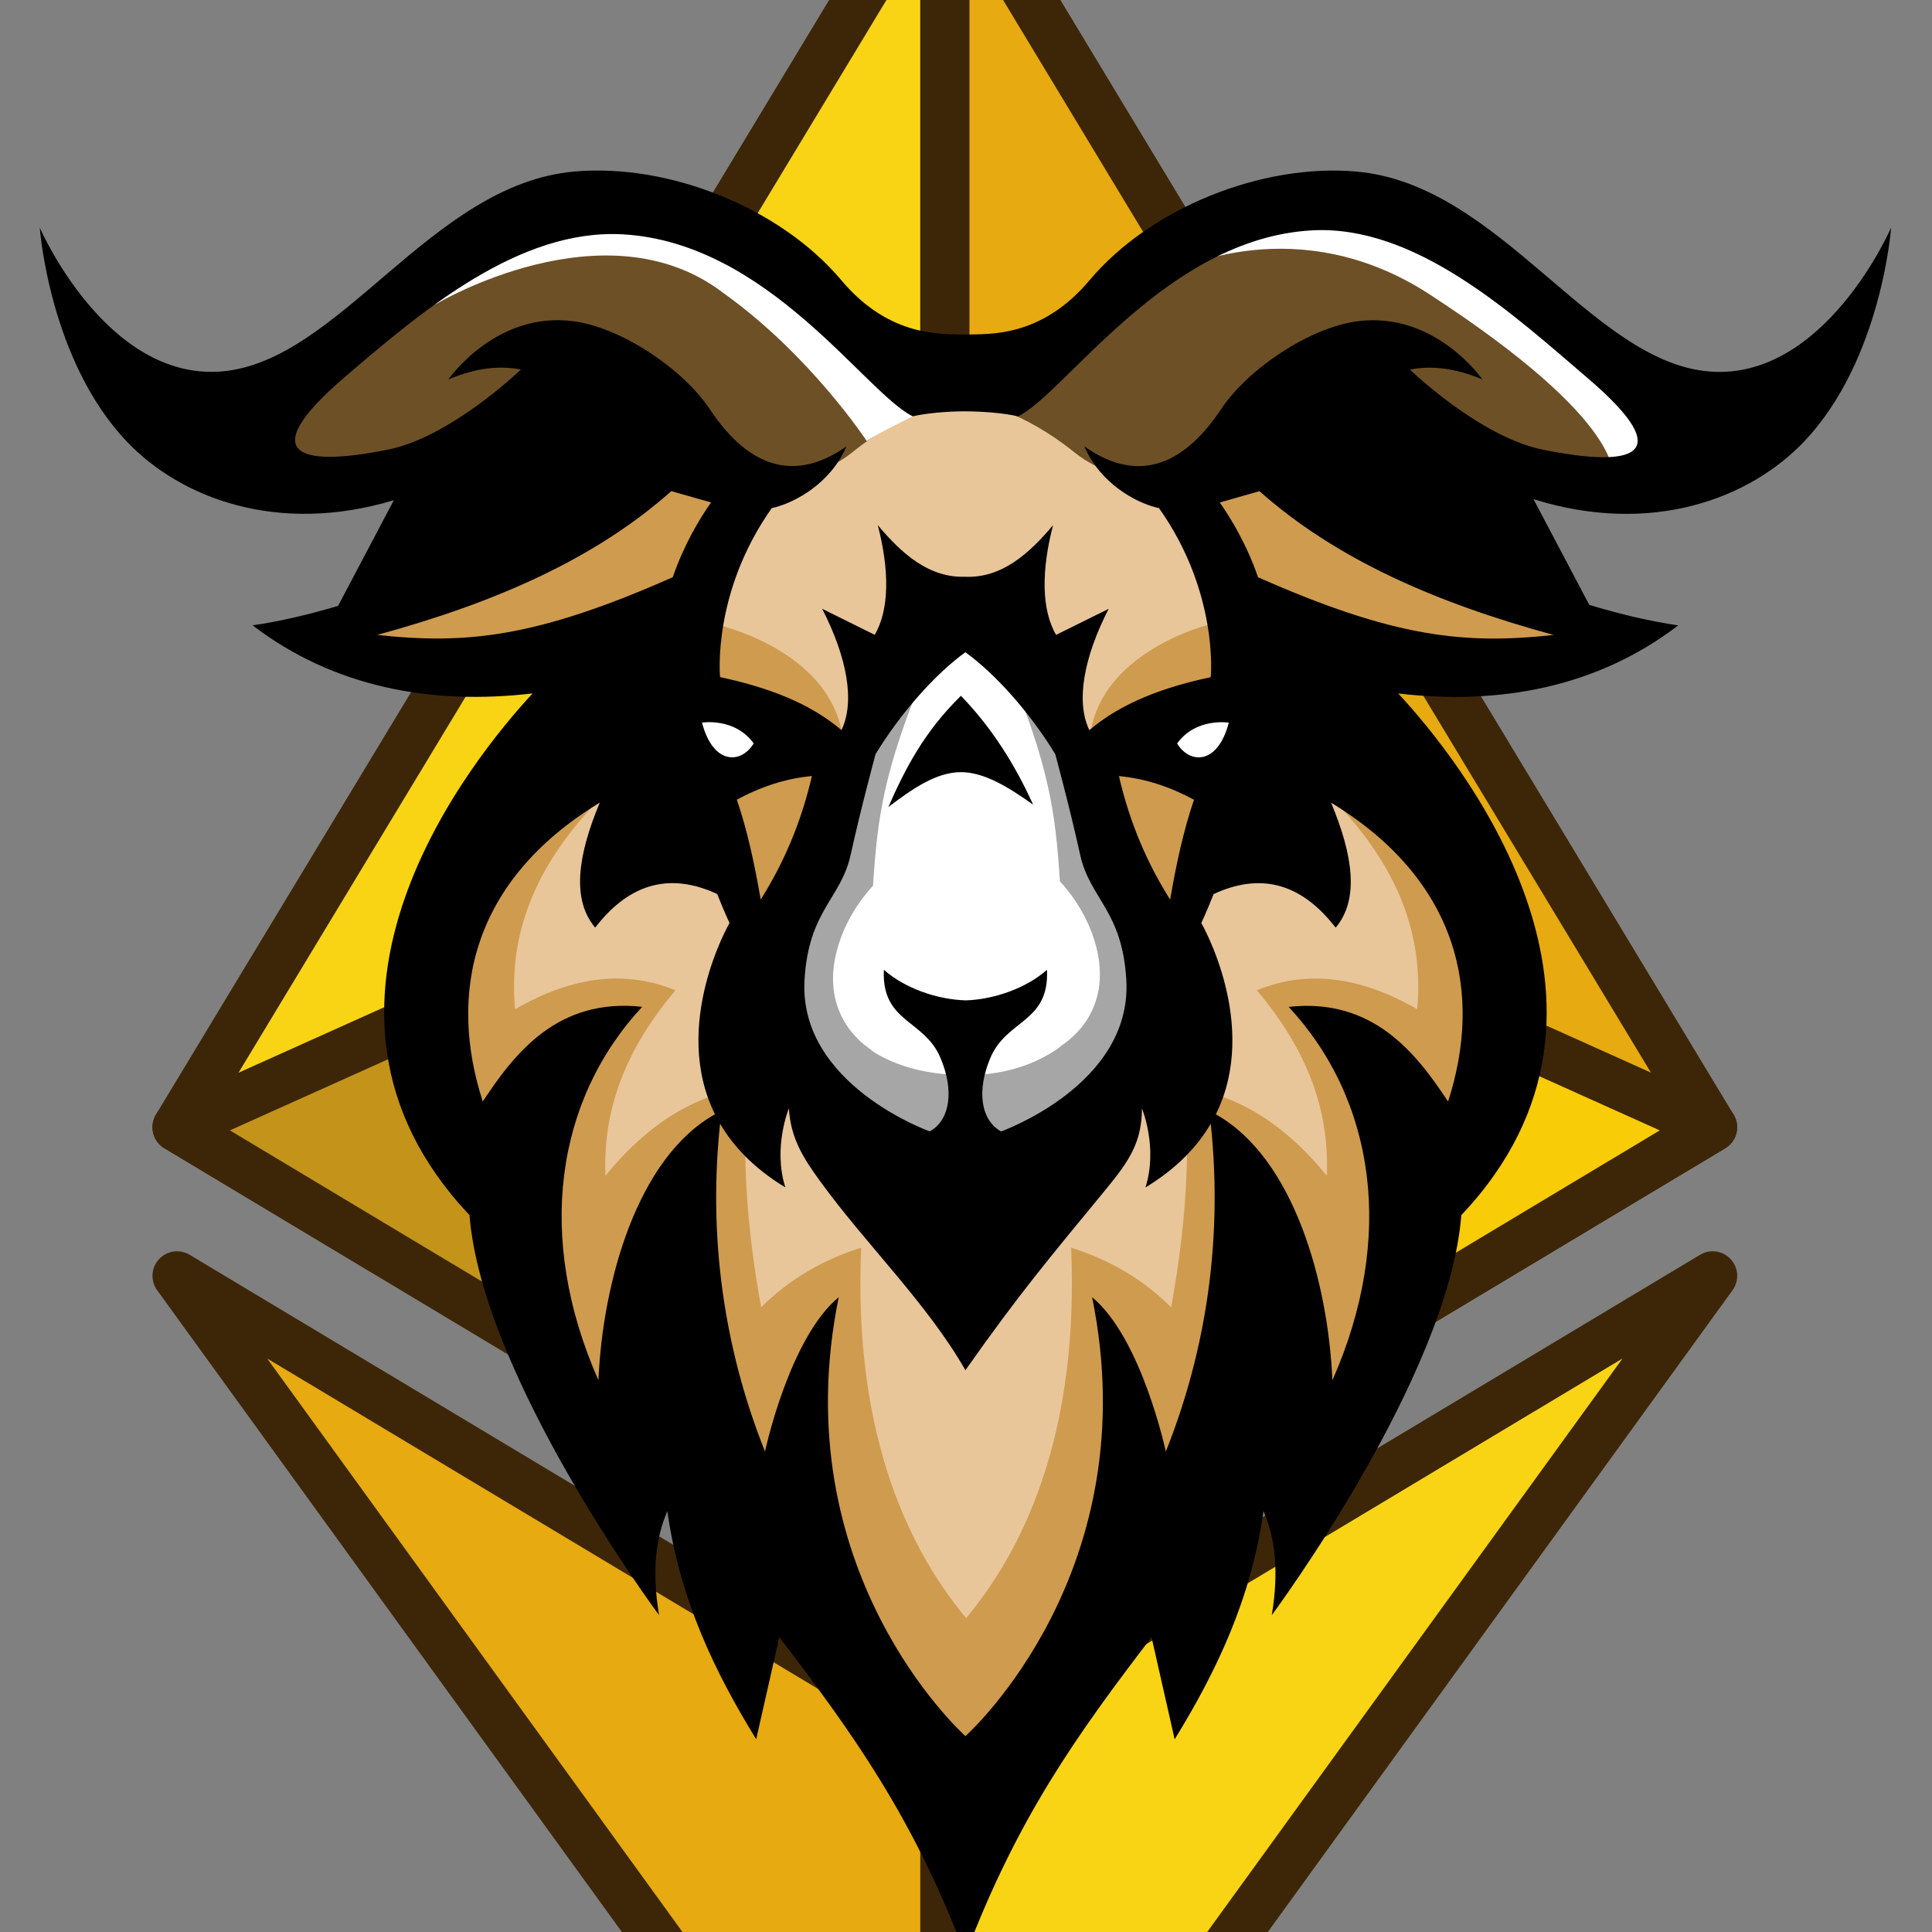<svg version="1.1" viewBox="0 0 200 200" xmlns="http://www.w3.org/2000/svg">
  <rect x="0" y="0" width="200" height="200" fill="#808080" stroke="none"/>
  <defs>
    <clipPath id="a">
      <rect x="-1.1325e-6" y="-3.8743e-6" width="200" height="200" style="fill:#f18330;opacity:.542;paint-order:stroke fill markers;stroke-linecap:round;stroke-width:2.998;stroke:#a80341"/>
    </clipPath>
  </defs>
  <g clip-path="url(#a)">
    <g transform="matrix(.173 -0 0 .173 -562.09 -568.68)" style="paint-order:stroke fill markers;stroke-linejoin:round;stroke-width:29.364;stroke:#3d2607">
      <path d="m3814.4 3201v1036.2l459.43-275.55z" style="fill:#e7aa10;paint-order:stroke fill markers;stroke-linejoin:round;stroke-width:29.364;stroke:#3d2607"/>
      <path d="m4273.9 3961.7-459.43-206.57v482.12z" style="fill:#f8cc07;paint-order:stroke fill markers;stroke-linejoin:round;stroke-width:29.364;stroke:#3d2607"/>
      <path d="m4273.9 4050.6-459.43 275.55v358.88z" style="fill:#f8d415;paint-order:stroke fill markers;stroke-linejoin:round;stroke-width:29.364;stroke:#3d2607"/>
      <path d="m3814.4 3201v1036.2l-459.43-275.55z" style="fill:#f8d415;paint-order:stroke fill markers;stroke-linejoin:round;stroke-width:29.364;stroke:#3d2607"/>
      <path d="m3355 3961.7 459.43-206.57v482.12z" style="fill:#c4931a;paint-order:stroke fill markers;stroke-linejoin:round;stroke-width:29.364;stroke:#3d2607"/>
      <path d="m3355 4050.6 459.43 275.55v358.88z" style="fill:#e7aa10;paint-order:stroke fill markers;stroke-linejoin:round;stroke-width:29.364;stroke:#3d2607"/>
    </g>
    <g transform="matrix(.254 0 0 .254 -18.29 -437.21)">
      <path transform="matrix(.133 0 0 -.133 0 2666.7)" d="m3473.6 1601.7s-260.59 394.85-606.43 790.54c-222.17 254.2-526.54 294.79-734.03 713.31-320.76 646.96-496.39 1406.4 380.92 2032.3-692.62-263.59-1008.6 22.09-1008.6 22.09 526.41 162.39 915.36 358.8 1044.7 619.45 0 0-40.4 246.75-248.17 136.34s-569.98-377.9-1040.4-172.72c334.77 392.19 917.71 836.29 1323.2 735 405.46-101.29 590.2-507.75 880.2-512.93 290-5.19 688.2 588.21 1164.4 514.23 476.2-73.98 1178.9-729.82 1178.9-729.82s-473.31-318.09-932.15 109.11c-317.82 295.91-437.18-168.83-437.18-168.83l1005.7-479.19c-266.71-213.42-582.04-169.99-900.42-110.41 0 0 1116.7-759.17 184.73-2166.1-263.29-397.51-528.97-519.08-712.96-715.91-379.05-405.51-542.45-616.47-542.45-616.47" style="fill-rule:evenodd;fill:#e8c69a"/>
      <path transform="matrix(.133 0 0 -.133 0 2666.7)" d="m3504 5225.4-337.99-415.16s-219.22-381.27-224.93-716.79c-5.72-335.53 279.15-567.77 561.2-586.78 282.04-19.01 569.21 251.25 569.21 616.07 0 364.81-249.49 717.3-249.49 717.3l-318 385.36" style="fill-rule:evenodd;fill:#fff"/>
      <path transform="matrix(.133 0 0 -.133 0 2666.7)" d="m2787.1 5654.6s205.97-61.42 366.67 68.12c160.69 129.53 294.69 150.21 294.69 150.21s-538.49 593.49-1057.8 577.31c-310.91-9.69-547.28-171.77-770.72-368.46-224.31-197.46-433.46-301-433.46-301s270.48-438.24 1119.8 175.35c258.7-145.18 480.8-301.53 480.8-301.53" style="fill-rule:evenodd;fill:#6e5026"/>
      <path transform="matrix(.133 0 0 -.133 0 2666.7)" d="m4199.7 5654.6s-205.98-61.42-366.67 68.12c-160.7 129.53-294.69 150.21-294.69 150.21s538.49 593.49 1057.8 577.31c310.91-9.69 547.27-171.77 770.72-368.46 224.31-197.46 433.46-301 433.46-301s-270.48-438.24-1119.8 175.35c-258.7-145.18-480.8-301.53-480.8-301.53" style="fill-rule:evenodd;fill:#6e5026"/>
      <path transform="matrix(.133 0 0 -.133 0 2666.7)" d="m4148.7 6280.9s370.13 187.67 772.77-74.22c613.84-399.26 560.87-561.8 560.87-561.8 102.53-4.43 208.23 60.95 193.54 183.96 0 0-522.35 524.09-934.56 638.17s-592.62-186.11-592.62-186.11" style="fill-rule:evenodd;fill:#fff"/>
      <path transform="matrix(.133 0 0 -.133 0 2666.7)" d="m2680.3 4699.3c31.15-157.19 218.66-542.6 218.66-542.6s172.29 362.02 215.24 535.91c99.91 404.4-385.94 504.06-385.94 504.06s-111.43-177.08-47.96-497.37" style="fill-rule:evenodd;fill:#cf9b4f"/>
      <path transform="matrix(.133 0 0 -.133 0 2666.7)" d="m4325.1 4705.2c-31.15-157.19-218.67-542.6-218.67-542.6s-172.28 362.02-215.24 535.91c-99.9 404.4 385.95 504.06 385.95 504.06s111.42-177.08 47.96-497.37" style="fill-rule:evenodd;fill:#cf9b4f"/>
      <path transform="matrix(.133 0 0 -.133 0 2666.7)" d="m3366.8 5847.7c-60.85-32.94-129.85-63.12-169.34-91.02 0 0-173.15 263.98-439.72 453.98-360.95 276.45-879.6-33.75-879.6-33.75l-296.63-106.62s263.73 282.61 675.94 396.69 1109.4-619.28 1109.4-619.28" style="fill-rule:evenodd;fill:#fff"/>
      <path transform="matrix(.133 0 0 -.133 0 2666.7)" d="m2631.8 4926.1s163.04 60.42 309.66-124.14c-65.94-29.13-166.52-83.52-216.5-58.38-80.55 40.51-93.16 182.52-93.16 182.52" style="fill-rule:evenodd;fill:#fff"/>
      <path transform="matrix(.133 0 0 -.133 0 2666.7)" d="m4389.8 4926.1s-163.05 60.42-309.66-124.14c65.93-29.13 166.51-83.52 216.5-58.38 80.55 40.51 93.16 182.52 93.16 182.52" style="fill-rule:evenodd;fill:#fff"/>
      <path transform="matrix(.133 0 0 -.133 0 2666.7)" d="m2388.5 4669.6c-185.59-186.77-292.51-399.06-268.59-653.79 181.33 104.6 344.01 118.69 491.24 57.77-172.83-204.93-220.95-390.77-214.68-568.3 135.3 165.3 281.2 250.64 435.98 269.05-18.55-216.66-1.33-436.6 41.34-672.29 82.27 82.66 183.98 144.1 306.45 182.92-22.96-537.5 124.46-898.07 321.74-1135.2l-2.5-525.11-889.46 1277.4-187.29-307.28-411.03 930.02s-576.6 846.78 376.8 1144.8" style="fill-rule:evenodd;fill:#cf9b4f"/>
      <path transform="matrix(.133 0 0 -.133 0 2666.7)" d="m2544.9 5698.8 280.32-102.25-194.11-386.9s-872.94-233.28-1045.9-48.82c368.81 191.65 959.71 537.97 959.71 537.97" style="fill-rule:evenodd;fill:#cf9b4f"/>
      <path transform="matrix(.133 0 0 -.133 0 2666.7)" d="m4428.3 5698.8-280.32-102.25 194.11-386.9s872.94-233.28 1045.9-48.82c-368.81 191.65-959.71 537.97-959.71 537.97" style="fill-rule:evenodd;fill:#cf9b4f"/>
      <path transform="matrix(.133 0 0 -.133 0 2666.7)" d="m4615.5 4669.6c185.6-186.77 292.52-399.06 268.59-653.79-181.33 104.6-344.01 118.69-491.24 57.77 172.84-204.93 220.96-390.77 214.68-568.3-135.3 165.3-281.2 250.64-435.98 269.05 18.56-216.66 1.33-436.6-41.33-672.29-82.27 82.66-183.99 144.1-306.45 182.92 22.95-537.5-124.46-898.07-321.75-1135.2-95.61-164.12-59.88-342.95 2.5-525.11l889.46 1277.4 187.29-307.28 411.03 930.02s576.61 846.78-376.8 1144.8" style="fill-rule:evenodd;fill:#cf9b4f"/>
      <path transform="matrix(.133 0 0 -.133 0 2666.7)" d="m3013.8 4296s-21.47-477.94 483.24-482.18c456.55-3.83 517.91 478.07 517.91 478.07s175.08-697.12-485.96-691.81c-818.01 6.58-515.19 695.92-515.19 695.92" style="fill-rule:evenodd;fill:#a6a6a6"/>
      <path transform="matrix(.133 0 0 -.133 0 2666.7)" d="m3219.7 3886.1s-192 101.95-101.28 349.1c35.12 95.67 98.19 158.66 98.19 158.66 13.88 212.03 32 353.88 165.35 671.69 0 0-419.75-567.28-420.2-828.3s257.94-351.15 257.94-351.15" style="fill-rule:evenodd;fill:#a6a6a6"/>
      <path transform="matrix(.133 0 0 -.133 0 2666.7)" d="m3786.3 3899.4s192.01 101.96 101.29 349.1c-35.12 95.68-98.2 158.67-98.2 158.67-13.88 212.03-31.99 353.88-165.34 671.68 0 0 419.74-567.27 420.19-828.3 0.45-261.02-257.94-351.15-257.94-351.15" style="fill-rule:evenodd;fill:#a6a6a6"/>
      <path transform="matrix(.133 0 0 -.133 0 2666.7)" d="m1748.3 5575.5c-356.67-107.26-653.16 6.25-818.19 179.61-237.78 249.76-266.87 655.61-266.87 655.61s202.46-467.84 555.16-440.81c363.41 27.84 642.37 573.93 1083 612.74 292.45 25.76 633.15-113.09 817.96-332.86 149.5-177.78 309.91-164.45 380.69-166.53v-0.13c71.01 2.01 231.04-10.87 380.22 166.52 184.81 219.77 525.51 358.62 817.95 332.86 440.65-38.82 719.61-584.9 1083-612.75 352.69-27.02 555.15 440.81 555.15 440.81s-29.09-405.84-266.86-655.61c-166.51-174.9-466.83-288.88-827.76-176.68l-1.19 0.37 170.88-323.9c94.52-28.61 186.06-50.32 272.73-62.84-248.66-189.9-546.8-245.06-858.13-208.62 178.38-192.21 803.69-953.24 193.37-1598.7-39.02-497-580.8-1225.6-580.8-1225.6 22.1 133.12 10.65 236.68-25.5 318.48-37.71-268.86-144.15-491.2-272.16-698.94l-70.8 312.8c-229.56-300.28-411.57-554.54-570.12-973.51v-1.09l-0.21 0.54-0.26-0.69c-1.06 3.23-2.11 6.45-3.15 9.67-157.81 414.04-338.94 666.93-566.97 965.22l-70.8-312.79c-128.01 207.73-234.46 430.08-272.17 698.94-36.14-81.81-47.59-185.37-25.5-318.49 0 0-541.77 728.6-580.8 1225.6-610.31 645.47 15 1406.5 193.37 1598.7-311.32-36.44-609.47 18.73-858.12 208.62 83.39 12.05 171.29 32.61 262.02 59.62zm1751.1-2665.3c-117.54 205.19-306.36 386.84-446.75 581.08-49.42 68.38-88.32 128.73-93.82 220.62 0 0-49.68-120.09-10.8-242.33-95.02 57.69-158.82 124.83-200.09 195.31-40.82-388.05 27.56-728.84 137.74-1004.6 0 0 73.9 347.12 225.87 473.05-171.11-838.58 377.73-1335.6 388.31-1345.1 14.92 13.44 558.56 509.86 388.16 1345 151.97-125.93 225.86-473.05 225.86-473.05 110.19 275.77 178.56 616.57 137.74 1004.6-41.27-70.48-105.06-137.62-200.09-195.31 38.88 122.24-10.8 242.33-10.8 242.33-0.33-102.59-38.17-160-108.85-246-180.17-219.19-264.25-318.24-431.86-555.92v-0.55l-0.19 0.28-0.28-0.42zm760.94 1458.3c139.29 64.61 265.11 38.22 373.98-102.86 72.91 86.21 53.25 221.89-14.05 383.03 394.54-240.13 465.05-586.96 358.55-915.93-98.07 148.72-230.29 318.51-488.46 290.11 265.57-286.04 327.22-707.37 134.02-1144.2-13.26 302.64-119.34 681.66-357.19 814.92 136.02 274.5-44.58 586.24-44.58 586.24s14.74 30.5 37.73 88.64zm-1521.1 0.14c-139.28 64.62-265.11 38.22-373.97-102.86-72.92 86.21-53.26 221.89 14.05 383.03-394.54-240.13-465.05-586.96-358.55-915.93 98.06 148.73 230.29 318.51 488.45 290.12-265.57-286.05-327.21-707.38-134.02-1144.2 13.26 302.64 119.35 681.67 357.19 814.92-136.02 274.5 44.58 586.24 44.58 586.24s-14.74 30.5-37.73 88.64zm760.46 740.97c-91.84-66.47-197.03-184.13-275.29-312.31 0 0-46.22-170.92-76.03-307.43-29.8-136.51-129.44-170.86-141.64-384.71-18.33-321.13 383.71-463.81 383.71-463.81 61.62 33.75 76.44 124.28 32.08 227.15-50.23 116.47-180.12 106.48-172.65 268.06 64.31-57.11 164.18-91.25 250.16-93.7v-0.13c85.86 2.56 185.49 36.69 249.69 93.68 7.47-161.57-122.42-151.59-172.65-268.05-44.36-102.88-29.54-193.4 32.08-227.15 0 0 402.04 142.68 383.71 463.81-12.21 213.85-111.84 248.2-141.65 384.71s-76.03 307.43-76.03 307.43c-78.31 128.27-183.59 246-275.49 312.45zm700.59-451.97c-71.13 38.32-146.94 64.74-230.1 72.44 33.81-146.28 88.48-269.9 156.91-378.55 18.94 110.11 41.7 214.58 73.19 306.11zm-1401 0.15c71.12 38.31 146.93 64.73 230.1 72.43-33.81-146.28-88.48-269.89-156.91-378.55-18.95 110.11-41.7 214.58-73.19 306.12zm464.41-22.54c50.41 115.08 108.73 229.67 222.35 340.87 94.74-98.04 165.6-210.95 221.14-333.41-73.59 51.95-148.96 99.6-221.32 99.42-75.52-0.19-147.98-50.55-222.17-106.88zm1043.2 258.51s-100.48 16.55-158.42-63.78c38.38-63.03 124.18-66.98 158.42 63.78zm-1614.3 0.15s100.47 16.55 158.42-63.79c-38.38-63.02-124.18-66.97-158.42 63.79zm806.41 954.01c-56.86-0.13-122.66-6.21-160.54-15.43-146.5 72.08-442.92 533.1-889.31 557.72-317.32 17.51-615.28-235.29-849.97-436.3-276.78-237.04-146.81-279.43 130.77-223.56 194.24 39.1 407.77 245.6 407.77 245.6-62.87 12.04-134.6 6.58-222.2-30.28 0 0 144.15 209.11 382.32 178.35 146.63-18.94 335.93-145.41 418.86-270.04 103.48-155.51 242.14-237.62 418.39-113.75-48.63-113.94-157.93-170.94-218.29-186.43-3.4-0.87-6.81-1.66-10.22-2.36-184.33-260.09-158.64-518.1-158.64-518.1 144.05-30.75 273.59-78.41 372.01-162.38 41.76 86.86 17.83 221.49-59.15 371.76l161.09-79.74c45.45 77.86 45.02 198.41 9.34 336.08 74.32-88.72 158.24-162.38 268.76-158.1v-0.16c110.28-4.06 194.07 69.52 268.29 158.12-35.69-137.68-36.12-258.22 9.34-336.08l161.09 79.73c-76.99-150.26-100.92-284.9-59.15-371.75 98.41 83.97 227.96 131.63 372 162.38 0 0 25.69 258.01-158.64 518.09-3.41 0.71-6.81 1.5-10.21 2.37-60.36 15.48-169.67 72.49-218.29 186.43 176.25-123.88 314.91-41.77 418.39 113.75 82.93 124.63 272.23 251.1 418.86 270.04 238.17 30.76 382.31-178.35 382.31-178.35-87.6 36.85-159.32 42.31-222.19 30.28 0 0 213.53-206.51 407.77-245.6 277.58-55.88 416.21-19.76 139.44 217.28-234.7 201.01-530.26 472.34-847.58 454.84-446.39-24.63-753.88-497.91-900.37-569.98-38.1 9.27-104.44 15.37-161.53 15.43zm901.9-244.79c233.1-206.99 537.61-341.48 901.47-440.59-272.83-29.76-487.82-8.24-905.88 176.83-34.39 99.86-81.96 178.83-117.42 229.26 37.46 10.01 77.7 22.3 121.83 34.5zm-1802.3 0.15c-233.11-207-537.62-341.49-901.47-440.6 272.82-29.76 487.82-8.24 905.88 176.83 34.39 99.87 81.96 178.84 117.41 229.26-37.46 10.02-77.7 22.31-121.82 34.51" style="fill-rule:evenodd"/>
    </g>
  </g>
</svg>
